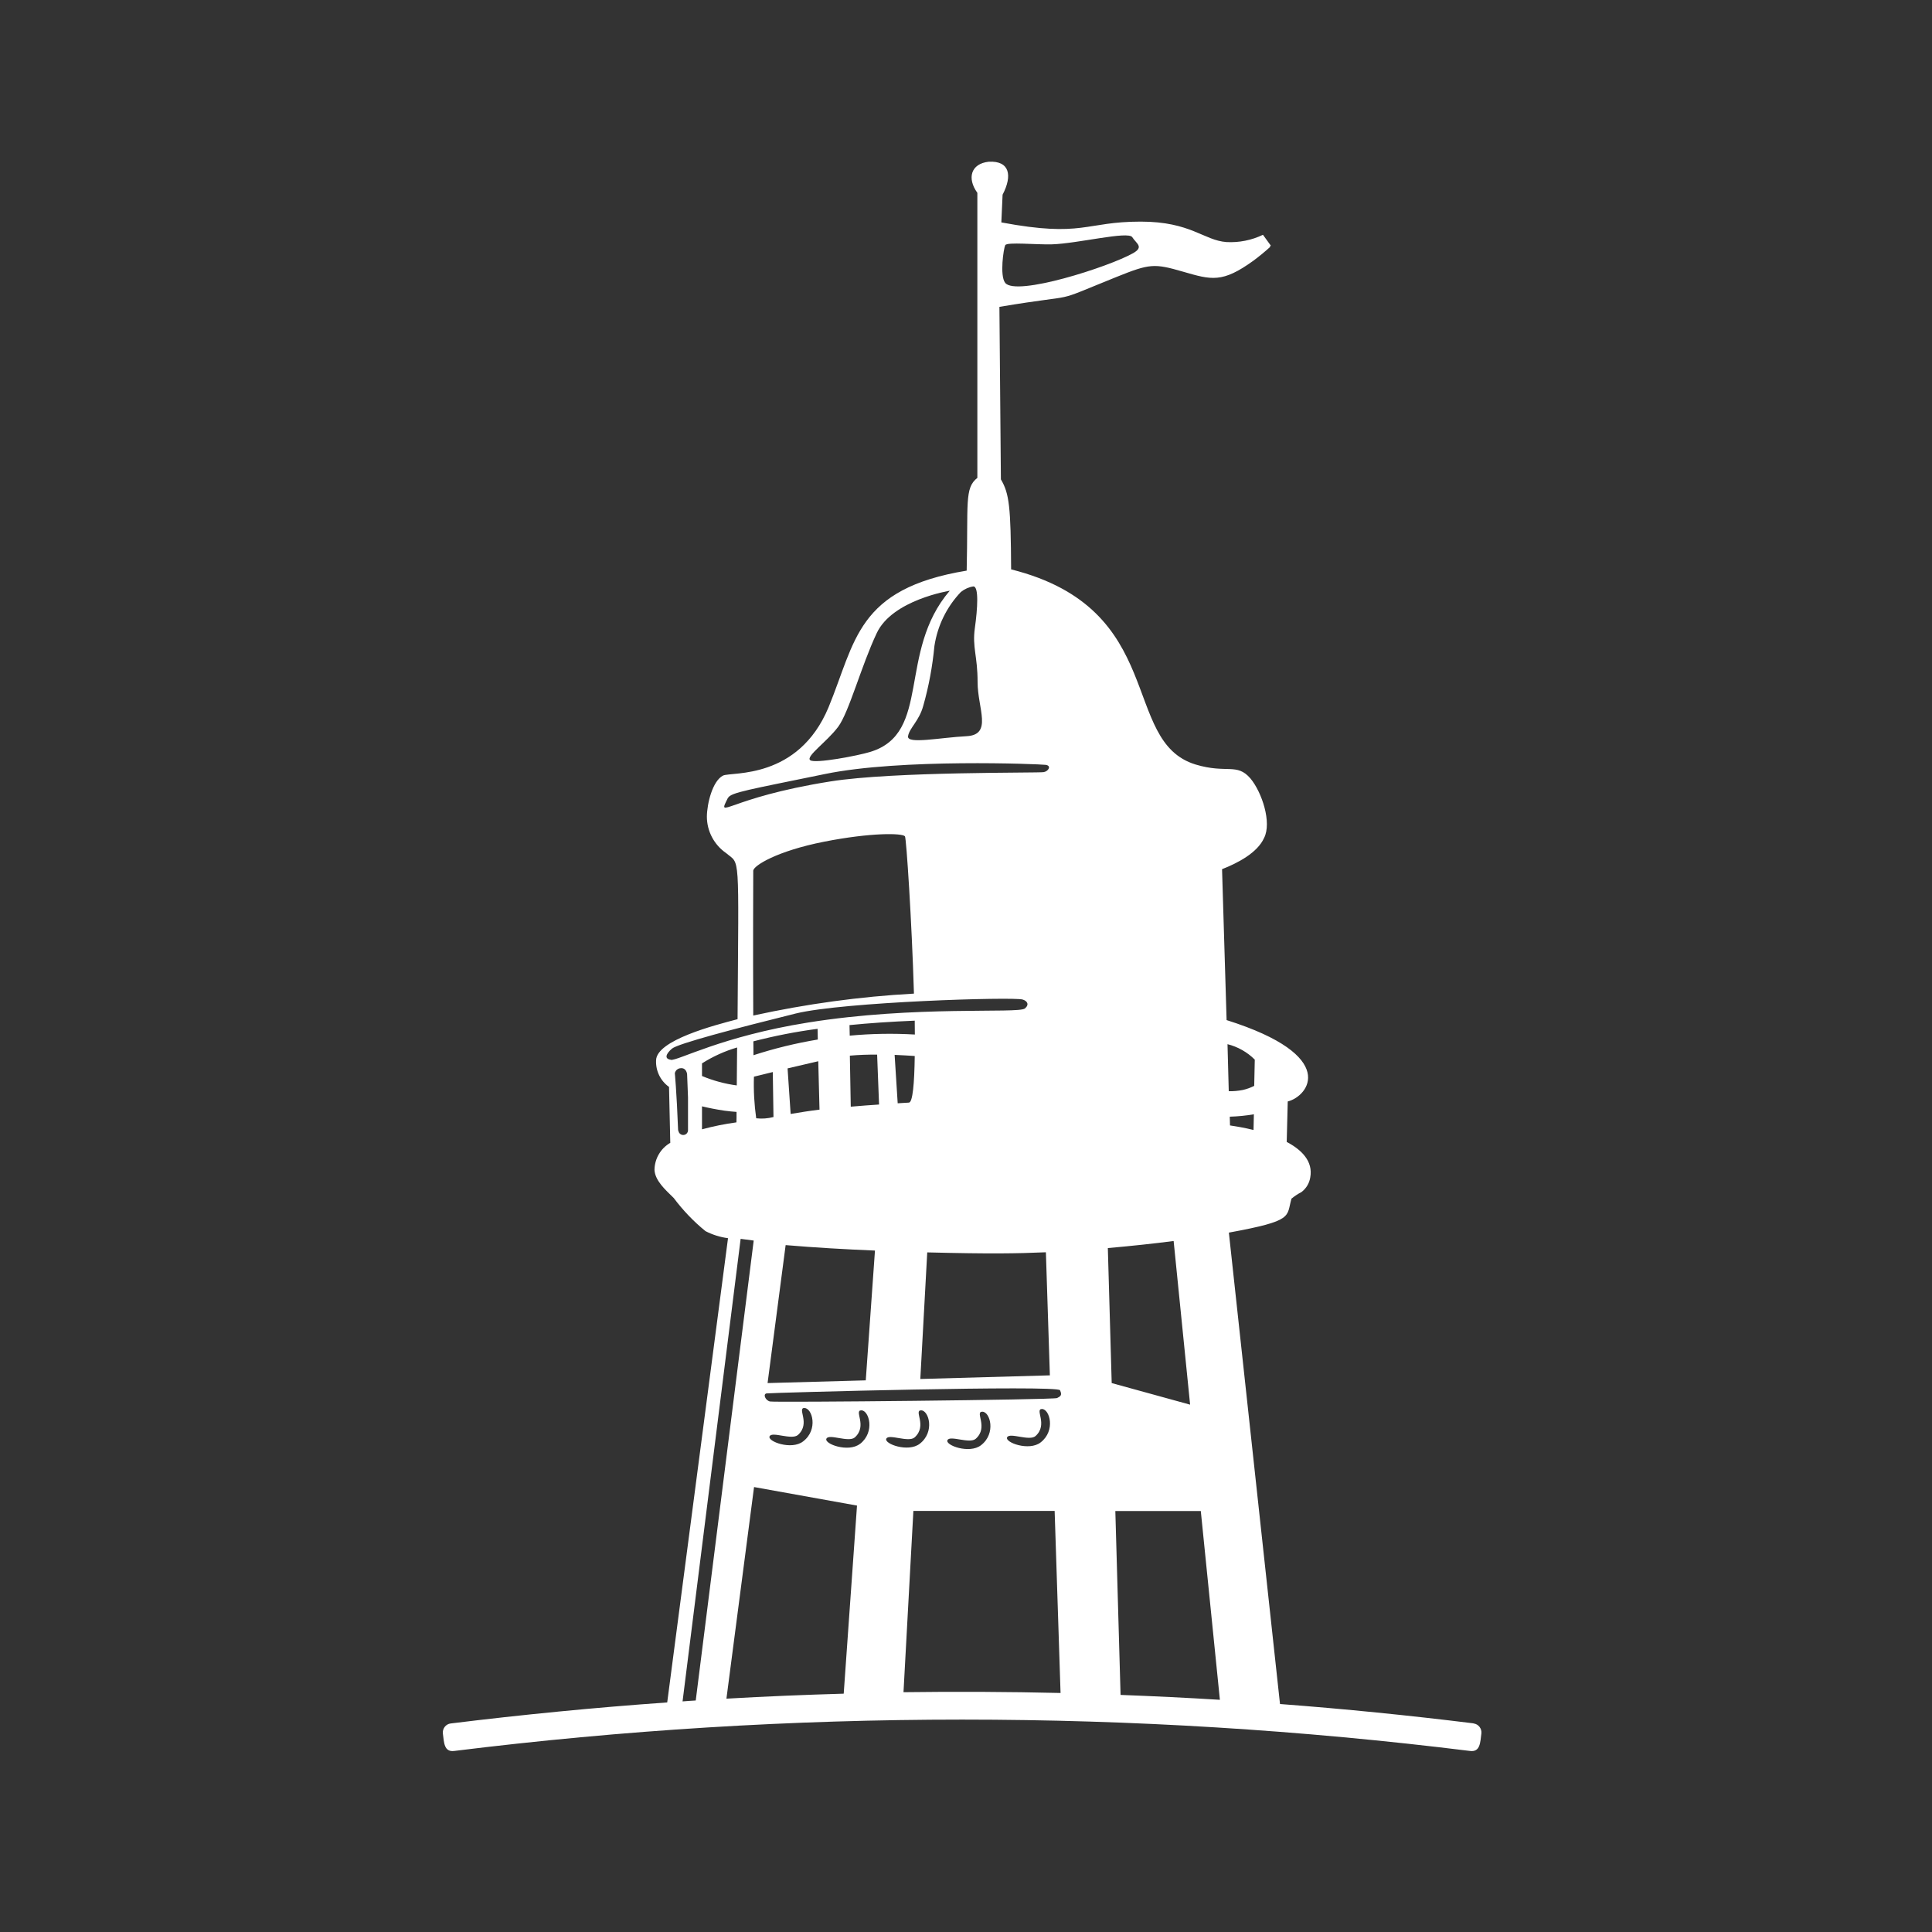 <?xml version="1.0" encoding="UTF-8"?> <svg xmlns="http://www.w3.org/2000/svg" id="a" width="170" height="170" viewBox="0 0 170 170"><rect x="0" y="0" width="170" height="170" fill="#333333" stroke="none"/><g id="b"><path id="c" d="M129.65,151.64c-5.66-.7-11.33-1.27-17.02-1.7l-4.5-41.48c5.78-1.06,5.04-1.38,5.51-2.99,.27-.22,.57-.42,.88-.58,.41-.31,.69-.77,.77-1.28h0c.27-1.44-.78-2.45-2.07-3.13l.09-3.56c1.82-.45,4.6-4.01-5.38-7.16l-.4-13.28c1.34-.52,3.11-1.43,3.7-2.75,.69-1.35-.19-4.02-1.2-5.23-1.2-1.4-2.08-.4-4.83-1.23-6.66-2.03-2.38-13.7-16.23-17.17-.03-5.53-.16-6.66-.9-7.92l-.13-15.18c7.6-1.27,4.19-.17,10.3-2.63,2.93-1.18,3.32-1.2,5.84-.47,2.52,.73,3.47,1.02,6.22-.97,.51-.38,1-.78,1.47-1.21l-.03-.04,.08-.07-.69-.95c-1,.48-2.11,.7-3.21,.64-2.01-.15-3.13-1.8-7.55-1.8-4.91,0-5.04,1.42-12.26,.07l.11-2.44c.88-1.68,.63-3-1.22-2.9h0c-1.57,.17-1.93,1.45-1,2.74v25.08c-1.15,.89-.8,2.26-.94,8.16-9.71,1.6-9.76,6.23-12.16,12.04-2.67,6.37-8.48,5.65-9.27,5.99h0c-.94,.47-1.42,2.49-1.43,3.61,0,1.29,.64,2.49,1.7,3.22,1.23,1.05,1.1-.36,1,14.61-2.02,.53-7.15,1.85-7.17,3.63-.04,.92,.39,1.8,1.14,2.33l.11,4.92c-.85,.49-1.38,1.4-1.39,2.39,.06,.96,.98,1.76,1.69,2.46h0c.81,1.08,1.75,2.07,2.8,2.92h0c.62,.32,1.29,.53,1.98,.62l-5.35,40.85c-6.37,.45-12.72,1.07-19.05,1.85-.43,.05-.74,.45-.69,.88,.1,.79,.1,1.65,.99,1.54,29.69-3.68,59.71-3.68,89.4,0,.89,.11,.89-.75,.99-1.54,.05-.43-.26-.83-.69-.88M88.46,21.57c.14-.29,2.76-.03,4.1-.07,2.27-.07,6.72-1.19,7.07-.63s1.06,.85,.07,1.41c-2.14,1.21-10.3,3.82-11.25,2.61-.5-.63-.14-3.03,0-3.31m-2.8,30.02c.49,0,.37,1.95,.13,3.66s.24,2.44,.24,4.76,1.35,4.64-.98,4.76-5.26,.73-5.14,0,.98-1.34,1.34-2.68c.49-1.72,.81-3.47,.98-5.25,.27-1.79,1.08-3.45,2.33-4.76,.32-.26,.7-.43,1.1-.49m-11.91,12.37c.97-1.3,2.03-5.35,3.41-8.27s6.42-3.72,6.42-3.72c-4.63,5.41-1.58,12.53-6.99,14.18-1.06,.33-4.88,1.06-5.29,.73s1.47-1.62,2.44-2.91m-9.67,6.23c.24-.48,1.86-.73,8.52-2.1,6.66-1.38,18.86-.88,19.42-.81s.25,.57-.16,.64c-.41,.09-13.17-.07-18.77,.82-9.12,1.45-10.03,3.48-9.02,1.45m28.33,50.81l-11.4,.32,.61-11.14c5.59,.14,7.86,.1,10.44-.01l.35,10.83Zm-11.96-33.59c-4.76,.26-9.49,.91-14.14,1.93-.03-5.84,0-12.4,0-12.74,0-.44,2.08-1.74,6.25-2.56,4.11-.81,6.88-.76,7.1-.47,.12,.17,.6,7.43,.79,13.83m-20.75,12.06c-.13-3.43-.3-5.17-.29-5.04,.05-.26,.28-.45,.55-.45,.48-.02,.53,.53,.53,.53l.08,2.05v2.86c.01,.24-.18,.44-.42,.44-.22,0-.41-.17-.43-.4m-.66-6.22c-.61-.08-.42-.54,.1-.98s5.57-1.77,10.89-3.09c4.2-1.03,19.18-1.48,19.96-1.23,.39,.11,.63,.43,.2,.79-.6,.47-9.61-.29-19.11,1.24-7.56,1.21-11.43,3.37-12.04,3.28m15.74-2.13l-.02-.93c1.7-.17,3.6-.3,5.74-.39,0,.42,.01,.82,.01,1.22-1.91-.11-3.83-.08-5.74,.1m5.73,1.79c-.03,2.42-.18,4.08-.51,4.1l-.99,.06-.27-4.26c.7,.03,1.31,.07,1.77,.1m-8.55-2.39l.02,.94c-1.92,.32-3.81,.78-5.66,1.38,0-.4,0-.8-.01-1.22,1.86-.48,3.74-.85,5.64-1.1h0m.18,7.11c-.84,.1-1.72,.24-2.54,.38l-.27-4.01c.89-.21,1.83-.43,2.7-.63l.11,4.26Zm-4.11-3.31l.06,3.96c-.5,.13-1.01,.17-1.52,.11-.17-1.21-.24-2.43-.2-3.66,.42-.1,1-.25,1.67-.41m1.12,15.23c2.61,.22,5.19,.37,7.86,.48l-.81,11.42-8.64,.24,1.59-12.14Zm5.73-12.19l-.08-4.48c.77-.07,1.59-.1,2.4-.09l.17,4.39c-.75,.05-1.6,.11-2.49,.19m-10-5.2c-.01,1.14-.02,2.17-.03,3.33-1.05-.14-2.08-.42-3.06-.83v-1.11c.96-.61,2-1.08,3.09-1.4m-3.09,7.2v-2.02c.58,.14,1.28,.28,1.97,.38h0c.38,.05,.74,.09,1.07,.11,0,.37,0,.68-.01,.92-1.02,.14-2.03,.34-3.02,.61m-1.72,50.34l5.11-40.7c.36,.05,.74,.1,1.15,.15l-5.1,40.47c-.39,.02-.77,.05-1.16,.08m14.18-.68c-3.44,.1-6.88,.24-10.32,.44l2.43-18.62,9.06,1.63-1.17,16.55Zm-3.45-25.13c.68,0,1.23,1.9-.12,2.93-1.02,.8-3.18,0-2.95-.45s1.95,.37,2.5-.12c1.13-1.02-.12-2.37,.57-2.37m4.88,3.16c-1.02,.79-3.18,0-2.95-.46s1.95,.37,2.5-.11c1.13-1.02-.11-2.38,.57-2.38s1.23,1.9-.11,2.95m2.31-.46c.22-.45,1.95,.37,2.49-.11,1.14-1.03-.11-2.38,.57-2.38s1.23,1.9-.12,2.94c-1.02,.79-3.17,0-2.94-.45m1.51,22.31l.87-15.95h12.43l.52,16.02c-4.61-.11-9.22-.13-13.82-.07m6.94-24.68c.68,0,1.23,1.91-.12,2.95-1.02,.79-3.18,0-2.95-.45s1.95,.36,2.49-.12c1.14-1.02-.11-2.38,.57-2.38m5.25-.24c.68,0,1.23,1.9-.11,2.94-1.02,.8-3.18,0-2.95-.45s1.96,.37,2.5-.11c1.13-1.02-.11-2.38,.57-2.38m1.31-.96c-.25,.15-24.84,.4-25.25,.3s-.63-.65-.3-.71,25.59-.75,25.82-.28,0,.55-.26,.69m4.48-13.2c2.05-.18,4-.39,5.78-.62l1.45,14.4-6.9-1.9-.34-11.88Zm1.11,39.32l-.46-16.18h7.52l1.68,16.61c-2.91-.18-5.83-.32-8.74-.43m11.7-49.71c-.85-.21-1.6-.33-2.07-.4l-.02-.77c.71-.02,1.42-.09,2.12-.21l-.03,1.38Zm-2.29-7.55c.91,.23,1.74,.7,2.4,1.36l-.05,2.31c-.32,.16-.65,.28-1,.36-.41,.08-.82,.12-1.24,.11l-.11-4.14Z" style="fill:#fff;"></path></g></svg> 